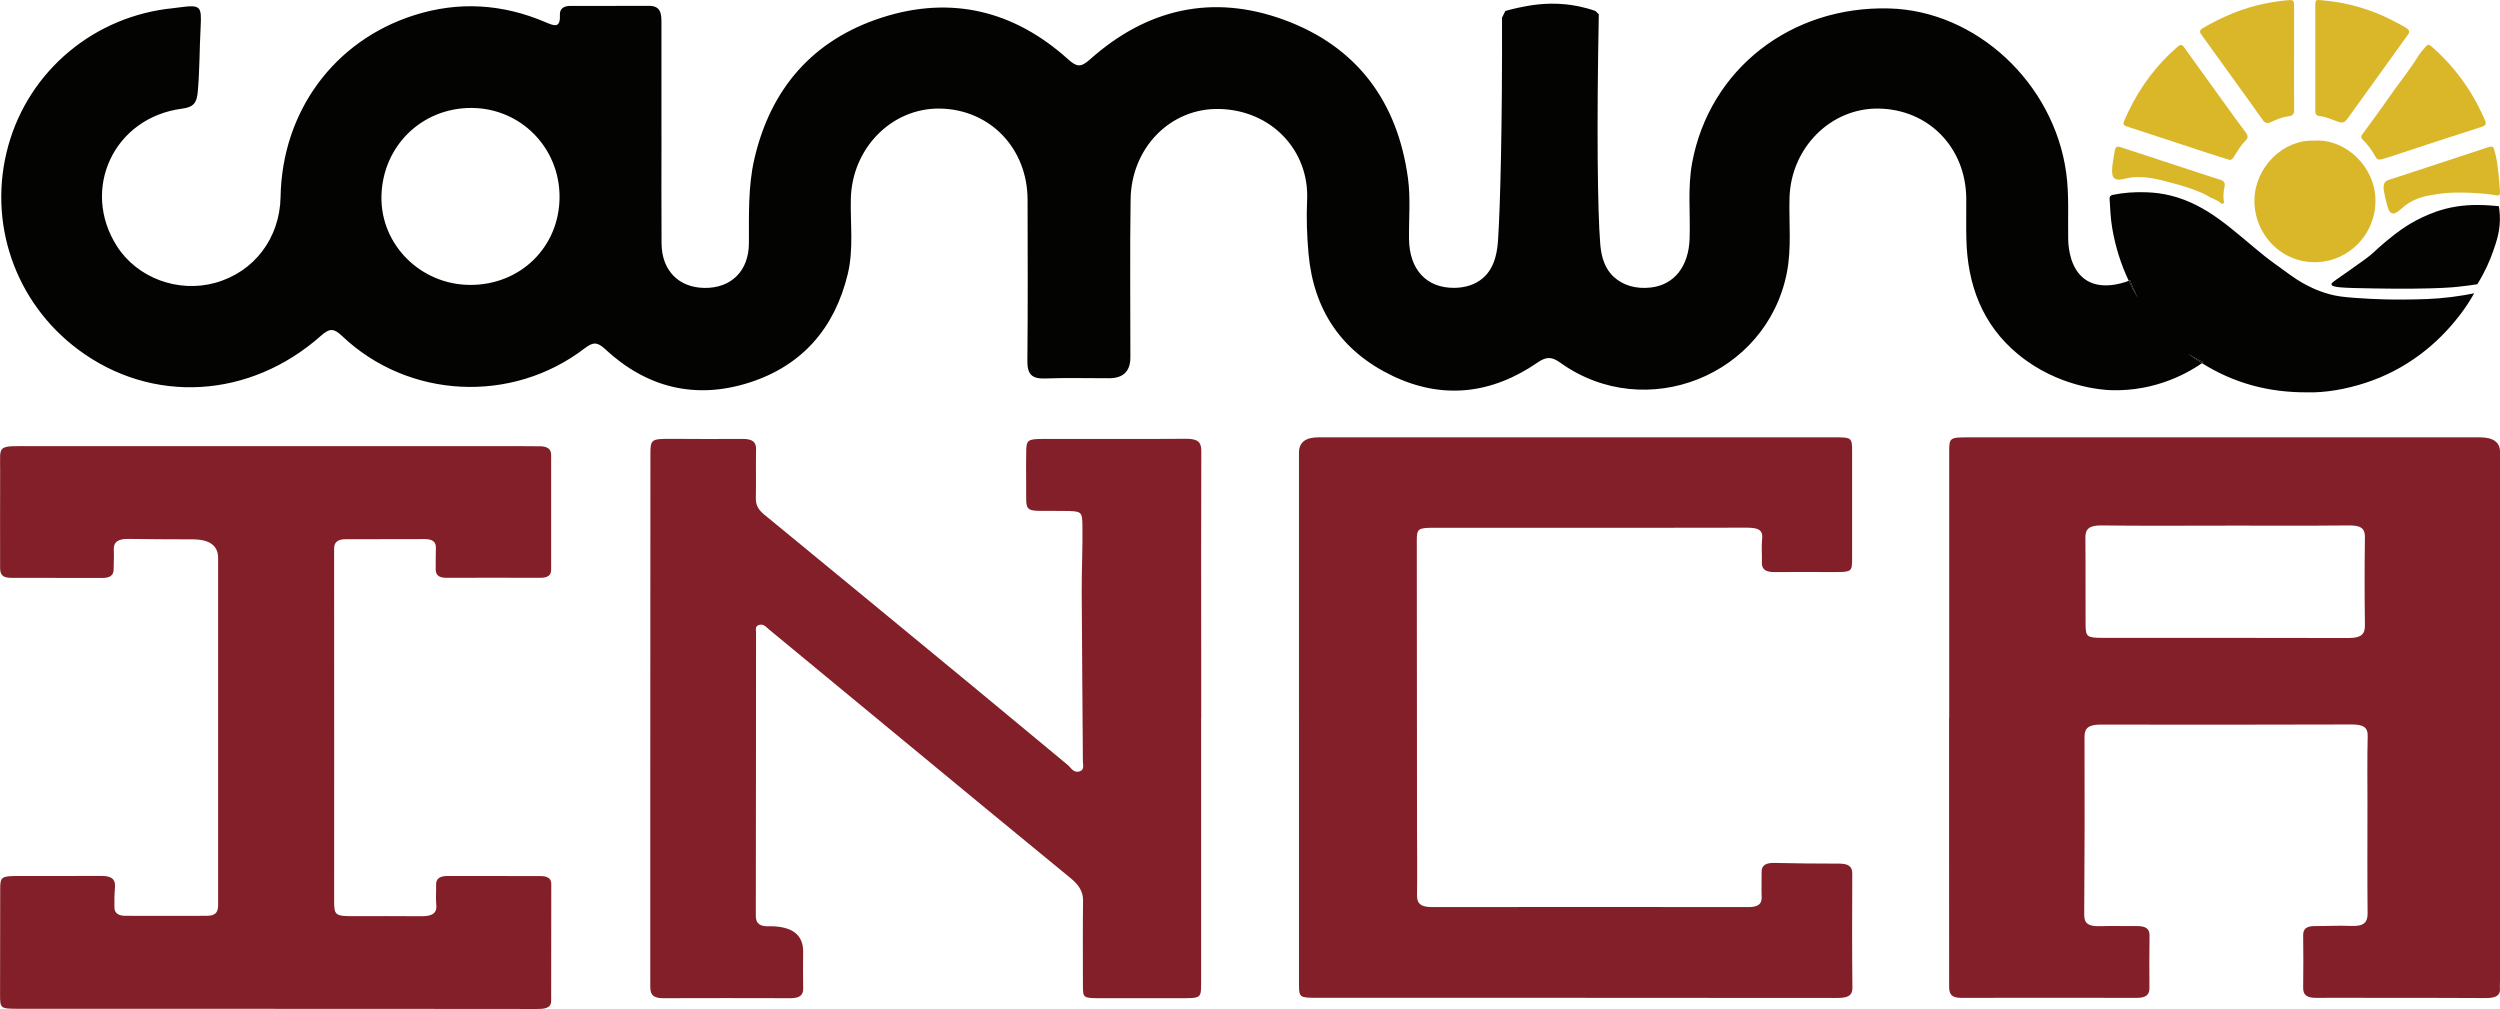 <?xml version="1.0" encoding="UTF-8"?> <svg xmlns="http://www.w3.org/2000/svg" id="Capa_2" data-name="Capa 2" viewBox="0 0 749 302.29"><defs><style> .cls-1 { fill: #d9b729; } .cls-2 { fill: #831f28; } .cls-3 { fill: #b2b2b2; opacity: .58; } .cls-4 { fill: #030402; } </style></defs><g id="Modo_de_aislamiento" data-name="Modo de aislamiento"><path class="cls-3" d="M638.16,83.97c.56,1.48,1.32,3.3,2.35,5.31-1.01-1.69-1.92-3.4-2.74-5.15.22-.08.35-.14.39-.16Z"></path><path class="cls-3" d="M660.13,108.52c-.12.09-.26.18-.41.29-.81-.51-1.62-1.04-2.42-1.59-.59-.41-1.17-.82-1.74-1.25,1.59,1.02,3.13,1.86,4.57,2.55Z"></path><path class="cls-4" d="M746.9,75.39c-.9,2.57-2.35,5.99-4.69,9.77-1.46.23-3.58.54-6.14.79-1.68.17-5.18.47-13.84.54-3.54.03-5.94-.01-10.74-.07-10.35-.14-12.8-.34-12.98-1.19-.09-.42.44-.77,3.42-2.84,0,0,4.26-2.97,6.59-4.67,2.88-2.09,2.99-2.64,6.05-5.17,2.84-2.34,6.29-5.19,11.33-7.52,1.78-.82,5.25-2.39,10.04-3.15,4.29-.68,8.03-.46,10.07-.33,1.09.07,2,.16,2.65.23.1.62.22,1.5.28,2.57.24,4.45-.9,7.81-2.04,11.04Z"></path><path class="cls-1" d="M693.41,42.13c9.25-.6,18.26,7.76,18.28,17.93.02,10.26-7.96,17.97-17.18,18.47-10.86.59-19.25-8.36-19.08-18.67.17-9.73,8.57-18.14,17.97-17.72Z"></path><path class="cls-1" d="M693.66,17.25c0-5.15,0-10.31,0-15.46,0-1.84.04-1.89,1.87-1.73,7.78.68,15.16,2.76,22.06,6.48,1.16.63,2.36,1.19,3.46,1.94.86.59.95,1.1.34,1.95-5.76,7.96-11.5,15.94-17.22,23.93-1.99,2.78-1.94,2.78-5.11,1.59-1.32-.49-2.64-1.06-4.05-1.17-1.11-.09-1.36-.66-1.35-1.67.03-5.29.01-10.57.01-15.86Z"></path><path class="cls-1" d="M687.3,17.43c0,5.11-.03,10.23.03,15.34.02,1.37-.35,1.95-1.81,2.1-1.84.18-3.56,1-5.26,1.75-1.03.45-1.7.24-2.35-.69-3.04-4.3-6.13-8.56-9.21-12.84-3.08-4.28-6.15-8.56-9.24-12.82-.63-.86-.28-1.39.48-1.83,5.8-3.39,11.9-6,18.51-7.34,2.25-.46,4.52-.81,6.8-1.02,1.92-.18,2.06,0,2.06,1.89,0,5.16,0,10.31,0,15.47Z"></path><path class="cls-1" d="M713.12,47.8c-.78.08-1.08-.25-1.3-.65-1.1-1.99-2.4-3.83-4.03-5.41-.68-.67-.24-1.2.15-1.74,2.62-3.62,5.31-7.2,7.84-10.88,2.86-4.15,6.11-8.02,8.74-12.34.63-1.04,1.51-1.94,2.29-2.89.73-.89,1.33-.28,1.89.22,2.36,2.07,4.55,4.32,6.56,6.73,3.71,4.45,6.68,9.37,9.02,14.67.78,1.77.66,2.03-1.22,2.64-4.44,1.45-8.89,2.86-13.33,4.31-4.82,1.57-9.62,3.18-14.44,4.75-.79.26-1.61.44-2.17.59Z"></path><path class="cls-1" d="M667.91,47.88c-2.19-.69-4.39-1.35-6.57-2.07-8.05-2.64-16.09-5.32-24.16-7.93-1.07-.35-1.17-.78-.76-1.72,3.24-7.56,7.7-14.27,13.6-19.99.79-.77,1.66-1.47,2.46-2.22.7-.66,1.25-.65,1.84.18,4.08,5.69,8.17,11.36,12.27,17.03,2.05,2.84,4.09,5.69,6.2,8.48.75.99.84,1.68-.12,2.61-1.41,1.36-2.34,3.11-3.41,4.74-.32.49-.62,1-1.36.91Z"></path><path class="cls-1" d="M714.58,59.05c-.67-2.84-.53-3.85.02-4.49.35-.41.79-.58.97-.64,5.17-1.66,10.32-3.37,15.47-5.06,4.57-1.5,9.13-3.03,13.71-4.52,2.26-.74,2.23-.7,2.8,1.57.95,3.73,1.12,7.55,1.43,11.35.1,1.25-.22,1.49-1.46,1.21-1.96-.44-11-1.24-16.51-.44-3.79.55-7.34,1.07-10.6,3.69-1.4,1.13-2.65,2.56-3.82,2.17-.91-.3-1.3-1.81-2.01-4.84Z"></path><path class="cls-1" d="M633.53,53.45c-1.2-.9-.79-3.38.05-8.34.04-.26.14-.8.55-1.05.28-.16.66-.15,1.2.03,6.11,2.03,12.24,4.02,18.36,6.02,3.85,1.26,7.7,2.55,11.57,3.77,1.12.35,1.45.98,1.21,2.09-.3,1.39-.45,2.81-.21,4.23.05.27.09.56-.13.75-.08.06-.15.1-.22.11-.29.04-.55-.21-.61-.26-1.03-.95-2.52-1.24-3.7-2.01-1.8-1.17-6.11-2.67-9-3.47-6.31-1.75-10.63-2.95-15.63-1.87-1.29.28-2.52.69-3.44,0Z"></path><g><path class="cls-2" d="M359.87,215.25h.01c0-6.03,0-12.05,0-18.08,0-20.68-.06-41.36.03-62.04.01-2.55-.89-3.7-4.58-3.67-14.32.11-28.65.02-42.98.05-4.42,0-4.86.37-4.9,3.71-.05,3.25-.05,6.49-.01,9.74.1,9.56-1.35,7.88,10.86,8.12.12,0,.25,0,.37,0,5.21.04,5.55.09,5.62,4.03.12,6.76-.24,13.53-.21,20.29.07,16.87.25,33.75.35,50.62,0,1.07.55,2.59-.94,3.07-1.88.6-2.58-1.07-3.58-1.89-9.55-7.88-19.03-15.82-28.59-23.7-20.77-17.14-41.57-34.26-62.39-51.36-1.68-1.38-2.52-2.85-2.48-4.75.1-4.91-.04-9.83.07-14.74.05-2.25-1.1-3.18-4.14-3.15-7.04.07-14.08,0-21.12-.02-6.26-.01-6.4.08-6.4,4.82-.02,33.47-.03,66.95-.04,100.42,0,19.47.02,38.94,0,58.41,0,2.09.06,3.95,3.91,3.93,12.72-.05,25.44-.03,38.15,0,2.65,0,3.79-.89,3.75-2.88-.08-3.71-.02-7.42-.01-11.13q.01-7.39-9.62-7.55c-.12,0-.25-.01-.37,0-2.98.18-4.19-.82-4.19-3.09.06-28.28.04-56.57.07-84.85,0-.8-.37-1.87.77-2.29,1.43-.52,2.21.57,2.99,1.21,13.22,10.89,26.41,21.81,39.61,32.71,16.95,13.99,33.87,27.99,50.9,41.93,2.4,1.96,3.73,3.98,3.7,6.68-.11,8.44-.04,16.88-.04,25.32,0,3.91,0,3.93,5.38,3.94,8.15.01,16.3,0,24.45,0,5.4,0,5.58-.12,5.58-4.22,0-26.52,0-53.04,0-79.56Z"></path><path class="cls-2" d="M82.29,302.26c13.21,0,26.42,0,39.64,0,12.97,0,25.93,0,38.9.03,2.3,0,4.3-.19,4.3-2.43.01-11.68.02-23.36.03-35.04,0-1.62-1.1-2.35-3.22-2.35-9.26,0-18.52,0-27.78-.03-2.51,0-3.58.87-3.51,2.73.08,1.95-.16,3.9.06,5.84.28,2.55-1.15,3.52-4.46,3.49-6.9-.07-13.81-.02-20.71-.02-4.92,0-5.43-.35-5.43-4.18-.01-15.2.01-30.41.01-45.61,0-20.12,0-40.23-.02-60.35,0-1.82.98-2.79,3.48-2.79,7.9,0,15.8-.03,23.7-.04,2.28,0,3.37.85,3.31,2.59-.08,2.13-.02,4.26-.06,6.4-.03,1.67.83,2.62,3.25,2.61,9.38-.03,18.77-.02,28.15,0,2.15,0,3.19-.76,3.19-2.37,0-11.5,0-22.99,0-34.49,0-1.74-1.16-2.55-3.42-2.55-1.61,0-3.21-.03-4.82-.03-49.02,0-98.04-.01-147.07-.01-11,0-9.73-.57-9.77,7.31-.05,9.64,0,19.28-.01,28.93,0,1.69.19,3.22,3.23,3.22,9.14,0,18.27.01,27.41.04,2.32,0,3.38-.85,3.38-2.56,0-1.95.14-3.9.04-5.84-.12-2.37,1.26-3.35,4.41-3.3,6.42.11,12.84.1,19.26.13q7.58.03,7.59,5.58c0,22.9,0,45.8,0,68.7,0,11.68-.01,23.36,0,35.04,0,1.81-.24,3.46-3.37,3.47-8.15.03-16.3.03-24.44,0-2.07,0-3.24-.87-3.26-2.43-.03-2.04,0-4.08.17-6.11.2-2.3-.87-3.45-4.18-3.42-8.4.08-16.79,0-25.19.03-4.65.02-5.02.33-5.02,3.87-.02,10.57-.02,21.14-.04,31.71,0,4.12.05,4.2,5.59,4.2,25.56.01,51.12,0,76.68.01Z"></path><path class="cls-2" d="M583.96,215.09h-.02c0,12.15,0,24.29,0,36.44,0,14.65.04,29.3.02,43.95,0,1.96.31,3.49,3.69,3.48,17.53-.04,35.07-.03,52.6,0,2.72,0,3.73-.97,3.72-2.91-.04-5.28-.04-10.57.03-15.85.02-2.06-1.33-2.79-3.9-2.75-3.7.05-7.41-.09-11.11.03-3.32.1-4.58-.87-4.56-3.41.12-17.8.16-35.6.09-53.4,0-2.68,1.41-3.58,4.84-3.58,25.07.04,50.13.04,75.2-.04,3.48-.01,4.87.84,4.8,3.53-.17,6.77-.07,13.54-.07,20.3,0,10.94-.07,21.88.04,32.82.03,2.74-1.25,3.88-4.99,3.71-3.57-.16-7.16.06-10.74.04-2.48-.02-3.59.79-3.57,2.68.06,5.28.07,10.57,0,15.85-.03,2.12,1.13,3.01,3.98,2.98,5.8-.07,11.61,0,17.41,0,11.11.01,22.23-.02,33.34.06,2.96.02,4.45-.75,4.22-3.06-.06-.65.02-1.3.02-1.95,0-52.85.01-105.7.02-158.55q0-4.42-6.04-4.43c-51.12,0-102.25,0-153.37,0-5.45,0-5.63.15-5.63,4.22,0,26.61,0,53.22,0,79.83ZM666.72,157.47c12.34,0,24.68.08,37.02-.05,3.54-.04,4.83.87,4.79,3.51-.12,8.8-.13,17.61,0,26.41.04,2.68-1.15,3.82-4.91,3.81-24.56-.08-49.11-.03-73.67-.05-4.63,0-5.08-.32-5.11-3.84-.06-8.71.04-17.42-.06-26.13-.03-2.66,1.11-3.76,4.92-3.71,12.34.16,24.68.06,37.02.06Z"></path><path class="cls-2" d="M389.18,214.87c0,26.7,0,53.41,0,80.11,0,3.8.21,3.96,5.18,3.96,20.87,0,41.74,0,62.61,0,31,0,61.99.02,92.99.05,2.9,0,5.05-.21,5.02-3.06-.12-11.4-.09-22.81-.04-34.22.01-2.15-1.17-2.97-4-2.97-6.41.01-12.83-.07-19.24-.21-2.64-.06-3.95.68-3.92,2.71.03,2.5-.09,5.01.01,7.51.09,2.12-1.1,3.01-3.94,3.01-31.61-.03-63.23-.04-94.84,0-3.43,0-4.51-1.14-4.47-3.55.1-6.49.02-12.98,0-19.47-.03-28.93-.06-57.86-.07-86.79,0-3.53.38-3.82,5.06-3.83,11.24-.02,22.48.01,33.71.01,20.01,0,40.01.01,60.02-.04,3.1,0,4.99.45,4.68,3.23-.26,2.39,0,4.82-.08,7.23-.06,1.99,1.1,2.86,3.77,2.84,5.93-.05,11.85,0,17.78,0,5.36,0,5.47-.09,5.48-4.01.01-10.66.01-21.33,0-31.99,0-4.36-.02-4.37-5.74-4.37-51.37,0-102.74,0-154.12,0q-5.85,0-5.86,4.56c0,26.43,0,52.85,0,79.28Z"></path></g><g><path class="cls-4" d="M655.56,105.97c.57.43,1.15.84,1.74,1.25.8.55,1.61,1.08,2.42,1.59.15-.11.29-.2.41-.29-1.44-.69-2.98-1.53-4.57-2.55ZM637.77,84.13c.82,1.75,1.73,3.46,2.74,5.15-1.03-2.01-1.79-3.83-2.35-5.31-.04.02-.17.08-.39.16Z"></path><path class="cls-4" d="M734.41,88.99c-5.18.65-8.99.7-14.27.75-1.95.02-7.76.05-15.09-.53-3.24-.26-5.02-.49-7.15-1.07-3.86-1.04-6.64-2.58-8.22-3.47-1.91-1.08-4.02-2.62-8.24-5.71-.71-.52-1.7-1.24-2.9-2.19-4.59-3.66-8.93-7.65-13.7-11.1-4.41-3.19-9.12-5.73-14.42-7.06-2.46-.62-4.94-.93-7.46-1.01-3.36-.11-6.69.1-9.98.78-.65.14-.99.49-.95,1.21.18,2.97.3,5.95.81,8.88.94,5.49,2.58,10.7,4.93,15.66.22-.08.35-.14.39-.16.56,1.48,1.32,3.3,2.35,5.31-1.01-1.69-1.92-3.4-2.74-5.15-1.72.68-8.65,3.04-13.4-.67-3.79-2.96-4.68-8.33-4.74-11.81-.12-6.66.31-13.32-.61-19.98-3.73-26.82-26.94-48.44-52.98-49.14-29.5-.8-53.8,18.2-59.05,46.11-1.44,7.64-.51,15.34-.79,23-.31,8.24-4.65,13.7-11.61,14.5-4.55.53-8.47-.71-11.18-3.26-3.35-3.15-3.8-7.68-3.99-9.94-.79-9.82-1.08-35.04-.42-68.65-.33-.34-.66-.67-1-1-3.6-1.26-6.72-1.78-9-2-6.12-.61-11.05.38-14,1-1.65.34-3.02.71-4,1-.33.66-.66,1.33-1,2,.1,32.16-.52,56.33-1.17,66.35-.18,2.79-.62,8.39-4.65,11.76-2.16,1.81-5.02,2.8-8.44,2.84-8.33.09-13.49-5.44-13.6-14.62-.08-6.09.5-12.27-.32-18.26-3.12-22.91-15.28-39.41-37.1-47.41-21.48-7.88-41.16-3.32-58.19,11.87-2.72,2.42-3.92,2.29-6.53-.06-16.18-14.57-35.02-19.18-55.75-12.51-20.69,6.66-33.43,21.31-38.28,42.52-1.88,8.23-1.56,16.71-1.6,25.12-.04,8.28-5.28,13.45-13.27,13.37-7.76-.08-12.84-5.22-12.9-13.31-.08-10.88-.02-21.76-.02-32.65h-.01V6.79c0-2.62-.15-5.06-3.76-5.04-7.83.04-15.67.01-23.5.02-1.8,0-3.27.67-3.17,2.73.18,3.96-1.62,3.3-4.21,2.19-12.89-5.53-26.11-6.39-39.51-2.11-23.98,7.65-39.51,28.88-39.96,54.39-.22,12.42-7.94,22.56-19.63,25.78-11.09,3.05-23.29-1.48-29.35-10.92-11.01-17.11-.96-38.62,19.45-41.27,3.56-.46,4.43-1.8,4.73-5.13.56-6.37.5-12.74.84-19.11.35-6.61.06-6.95-6.5-6.09-.57.08-1.15.16-1.73.22C28.34,4.77,8.77,21.07,2.5,43.59c-6.37,22.86,1.89,46.96,20.95,61.16,22.02,16.42,51.39,14.81,72.78-4.22,2.63-2.34,3.9-2.1,6.27.15,19.83,18.83,50.86,20.41,72.69,3.66,2.5-1.92,3.79-1.9,6.1.25,12.39,11.52,26.97,15.19,43.09,10.07,15.9-5.05,25.68-16.31,29.6-32.53,1.8-7.44.76-15.04.93-22.56.34-15.15,12.23-27.27,26.71-27.04,14.98.24,26.21,11.89,26.24,27.3.03,16.1.11,32.21-.06,48.31-.04,4.01,1.37,5.4,5.33,5.25,6.37-.24,12.76-.05,19.15-.07q6.36-.01,6.38-6.2c.01-15.81-.17-31.63.07-47.44.23-15.45,12-27.43,26.69-27.03,15.66.43,26.85,12.54,26.19,27.25-.24,5.35-.06,10.72.42,16.08,1.52,16.92,9.87,29.25,25.03,36.56,15.16,7.31,29.93,5.5,43.66-3.97,2.7-1.85,4.3-1.66,6.8.13,25.52,18.26,61.71,3.82,67.81-26.94,1.48-7.49.59-15.05.81-22.57.45-14.94,12.38-26.9,26.71-26.66,14.94.24,26.07,11.62,26.24,26.84.04,4.06-.07,8.12.03,12.18.31,13.7,4.75,25.74,15.51,34.6,12.01,9.91,25.53,10.66,27.68,10.74,13.91.49,23.86-5.62,27.41-8.08-.81-.51-1.62-1.04-2.42-1.59-.59-.41-1.17-.82-1.74-1.25,1.59,1.02,3.13,1.86,4.57,2.55-.12.09-.26.18-.41.29,9.3,5.82,19.61,8.81,31.61,8.73,5.35.14,11.46-.91,17.41-2.85,5.88-1.92,11.32-4.75,16.28-8.44,4.52-3.37,8.46-7.33,11.92-11.83,1.62-2.09,3.04-4.28,4.32-6.55-1.65.34-4.01.76-6.85,1.12ZM140.89,85.36c-14.82-.03-26.84-11.98-26.61-26.45.25-15.08,12.07-26.67,27.08-26.57,14.74.11,26.38,11.99,26.28,26.82-.11,14.87-11.71,26.23-26.75,26.2Z"></path></g></g></svg> 